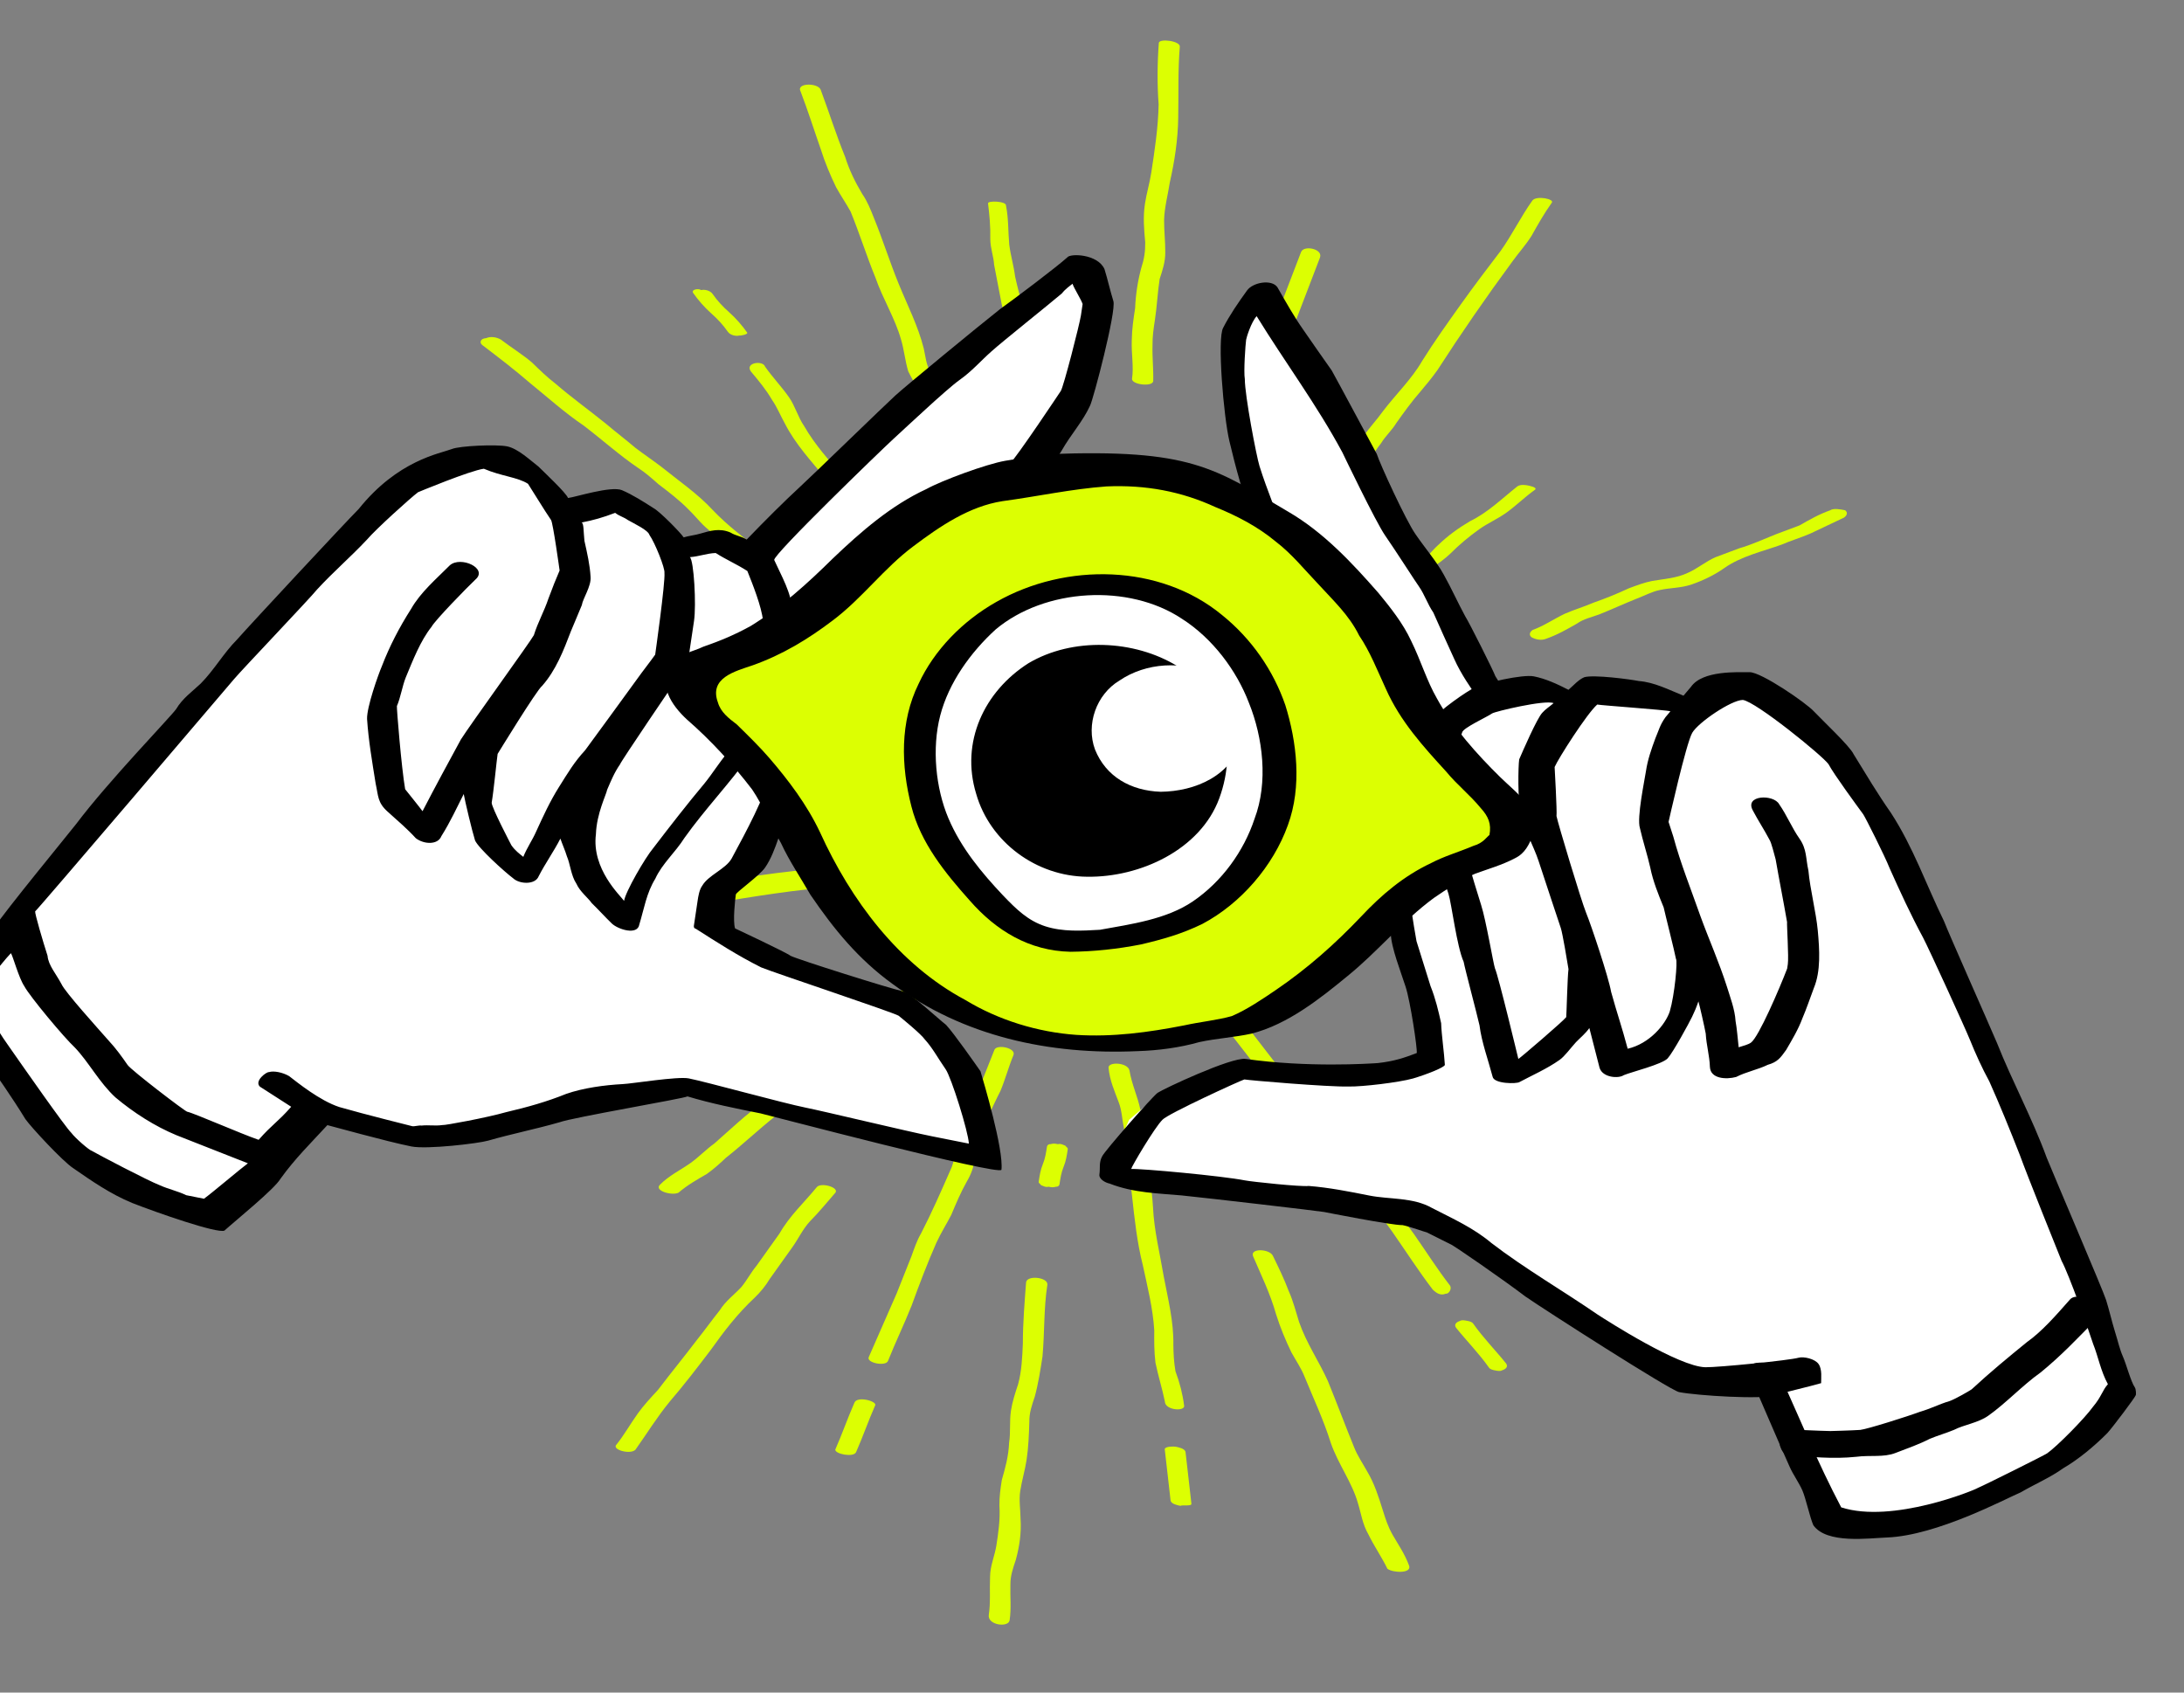 <svg fill="none" height="310" viewBox="0 0 400 310" width="400" xmlns="http://www.w3.org/2000/svg" xmlns:xlink="http://www.w3.org/1999/xlink"><rect x="0" y="0" width="400" height="310" fill="#808080" stroke="none"/><clipPath id="a"><path d="m0 0h400v310h-400z"/></clipPath><clipPath id="b"><path d="m0 0h409.97v409.97h-409.97z" transform="matrix(.989 -.151 .151 .989 -49.262 -16.477)"/></clipPath><g clip-path="url(#a)"><g clip-path="url(#b)"><g fill="#dcff02"><path d="m314.35 239.351c-1.697-1.443-3.129-2.833-4.827-4.275-1.207-1.069-2.759-1.653-4.006-2.453-3.516-2.08-6.645-4.912-10.121-7.26-1.472-1.122-3.209-2.295-4.682-3.417-1.963-1.495-3.394-2.885-5.052-4.596-1.206-1.069-2.453-1.869-3.66-2.938-1.963-1.495-3.926-2.99-5.889-4.485-3.435-2.617-6.91-4.965-10.345-7.581-.982-.748-4.329-.305-2.591.869 2.945 2.243 5.929 4.217 9.139 6.512 1.963 1.496 3.926 2.991 5.889 4.486 1.206 1.069 2.719 1.921 3.926 2.99 1.432 1.39 2.864 2.78 4.296 4.17 1.697 1.442 3.7 2.669 5.663 4.164 3.21 2.296 6.074 5.075 9.589 7.155 1.473 1.121 3.556 1.811 5.028 2.932 1.963 1.495 3.621 3.206 5.318 4.649.41.911 4.022.52 2.325-.922z"/><path d="m258.064 286.716c-.789-2.117-1.927-3.743-3.025-5.641-.87-1.572-1.244-2.767-1.806-4.558-.748-2.388-1.497-4.776-2.822-7-.87-1.572-1.781-2.873-2.383-4.393-1.619-3.961-3.197-8.193-4.816-12.154-1.659-3.69-3.936-6.942-5.286-10.849-.561-1.792-1.082-3.855-1.912-5.699-.789-2.117-1.846-4.287-2.904-6.456-.642-1.248-4.21-1.398-3.608.122 1.431 3.364 3.131 6.781 4.213 10.635.749 2.389 1.765 4.83 2.823 7 .87 1.573 1.781 2.874 2.382 4.393 1.619 3.961 3.506 7.975 4.816 12.155 1.35 3.908 3.895 7.213 4.978 11.067.561 1.792.814 3.801 1.911 5.699 1.058 2.17 2.424 4.121 3.481 6.291.992.757 4.56.907 3.958-.612z"/><path d="m311.759 196.752c-2.831-1.106-5.621-2.479-8.451-3.585-.754-.423-1.852-.364-2.462.065s.144.852.633 1.223c2.83 1.106 5.62 2.479 8.45 3.585.754.423 1.853.364 2.463-.065.65-.696-.104-1.119-.633-1.223z"/><path d="m162.633 249.273c1.351-3.397 2.973-6.739 4.324-10.136 1.434-3.943 2.826-7.613 4.531-11.503.832-1.808 1.935-3.563 2.726-5.098.873-2.082 1.746-4.164 2.891-6.192.749-1.261 1.227-2.576 1.475-4.217.372-2.462 1.286-4.818 2.2-7.173.832-1.808 1.664-3.617 2.455-5.151.873-2.082 1.516-4.491 2.389-6.573.478-1.314-3.05-2.009-3.487-.968-1.351 3.396-2.702 6.793-4.053 10.189-.873 2.082-2.059 4.384-2.702 6.793-.519 1.588-.537 3.556-1.328 5.091-1.705 3.89-3.41 7.78-5.386 11.617-.749 1.261-1.269 2.849-1.747 4.163-.914 2.356-1.787 4.438-2.702 6.793-1.705 3.89-3.41 7.78-5.115 11.67-.436 1.041 3.092 1.736 3.529.695z"/><path d="m156.793 265.962c1.254-2.836 2.24-5.725 3.495-8.56.391-.764-3.334-1.784-3.806-.476-1.255 2.836-2.24 5.725-3.495 8.56-.122.817 3.374 1.512 3.806.476z"/><path d="m216.858 257.368c-.254-2.019-.778-4.092-1.572-6.218-.295-1.745-.36-3.165-.384-4.857.075-4.204-.973-8.349-1.751-12.441-.736-4.365-1.784-8.51-1.98-12.767-.236-3.985-1.014-8.076-1.521-12.114-.253-2.019-.507-4.039-.801-5.784-.483-2.346-1.548-4.525-1.99-7.144-.336-1.473-3.933-1.621-3.827-.475.213 2.292 1.048 4.145 1.842 6.271.606 1.526.631 3.218.966 4.691.507 4.038.973 8.349 1.48 12.387.466 4.311.932 8.623 1.98 12.768.819 3.818 1.867 7.963 2.103 11.947-.016 1.966-.033 3.932.22 5.951.483 2.345 1.236 4.744 1.719 7.09.024 1.692 3.892 1.894 3.516.695z"/><path d="m218.201 275.356c-.359-3.155-.718-6.31-1.077-9.466-.188-.598-1.263-.811-1.8-.918-.269-.053-1.922-.102-2.003.443.359 3.155.718 6.31 1.077 9.466.188.598 1.263.811 1.8.918.309-.219 2.19.155 2.003-.443z"/><path d="m184.909 296.772c.338-2.197.084-4.226.148-6.476-.022-1.701.465-3.021.993-4.616.656-2.418 1.037-4.89.867-7.468-.021-1.701-.317-3.455-.064-5.103.296-1.922.868-3.791 1.164-5.714.338-2.197.443-4.722.507-6.972-.022-1.701.465-3.021.994-4.616.655-2.418 1.036-4.89 1.417-7.361.401-4.448.21-8.727.887-13.121.212-1.373-3.681-1.843-3.893-.47-.275 3.624-.592 7.522-.591 11.198-.106 2.525-.211 5.05-.867 7.468-.529 1.595-1.058 3.19-1.311 4.837-.296 1.923-.042 3.951-.338 5.874-.106 2.525-.719 4.669-1.333 6.812-.253 1.648-.465 3.021-.444 4.722.17 2.578-.211 5.05-.549 7.247-.296 1.923-1.142 3.739-1.163 5.714-.106 2.525.106 4.828-.232 7.026-.296 1.922 3.597 2.392 3.808 1.019z"/><path d="m194.047 216.91c.163-1.09.326-2.18.758-3.216.432-1.037.595-2.127.758-3.216.041-.273-.228-.326-.456-.652-.269-.054-.767-.433-1.346-.267-.538-.107-.808-.16-1.387.005-.269-.053-.579.166-.62.438-.163 1.09-.326 2.18-.758 3.217-.432 1.036-.595 2.126-.758 3.216-.041.272.228.326.457.651.269.054.766.433 1.346.267.538.107.807.161 1.386-.005.269.053.579-.166.62-.438z"/><path d="m265.549 235.429c-2.305-2.965-4.303-6.148-6.568-9.384-2.491-3.559-5.369-6.36-7.901-9.649-2.798-3.343-5.329-6.632-7.78-10.462-.906-1.294-1.812-2.588-3.025-3.665-1.665-1.724-3.291-3.719-4.957-5.443-2.798-3.342-5.289-6.902-8.087-10.244-.72-.7-1.48-1.13-2.361-.748-.574.164-1.535 1.087-.816 1.787 2.305 2.965 4.61 5.931 6.915 8.896 1.626 1.995 2.984 3.936 4.917 5.714 1.173 1.347 2.426 2.154 3.598 3.501 1.133 1.618 2.265 3.236 3.397 4.854 1.359 1.942 3.025 3.666 4.384 5.607 2.571 3.019 5.41 6.09 7.674 9.326 2.492 3.56 4.942 7.39 7.474 10.679.719.7 1.479 1.13 2.36.748.534.106 1.229-.869.776-1.517z"/><path d="m275.845 249.73c-1.849-2.314-4.231-4.734-6.04-7.318-.226-.323-.759-.429-1.025-.482-.533-.106-1.066-.212-1.373.005-.573.164-1.186.598-.734 1.244 1.849 2.314 4.231 4.734 6.04 7.318.226.323.759.429 1.025.482.533.106 1.066.212 1.373-.005.573-.164 1.186-.598.734-1.244z"/><path d="m116.369 265.536c2.1-2.946 3.932-5.946 6.301-8.84 2.679-3.112 5.088-6.277 7.498-9.442 2.451-3.438 4.861-6.603 8.077-9.608.969-.929 1.978-2.13 2.719-3.385 1.4-1.964 2.801-3.928 4.201-5.893 1.05-1.473 1.872-3.272 3.191-4.692 1.629-1.638 2.988-3.331 4.657-5.241.701-.983-2.753-1.949-3.453-.967-2.369 2.893-4.926 5.189-6.798 8.461-1.4 1.964-2.8 3.928-4.201 5.893-1.009 1.201-1.791 2.727-2.8 3.928-1.319 1.42-2.866 2.515-3.957 4.26-1.36 1.692-2.76 3.657-4.12 5.349-2.41 3.165-4.779 6.058-7.189 9.223-1.319 1.42-2.638 2.84-3.688 4.313-1.4 1.965-2.532 3.983-3.892 5.675-.968.928 2.485 1.895 3.454.966z"/><path d="m163.666 203.182c1.352-1.683 2.97-3.314 4.321-4.997.308-.218.081-.542-.186-.595-.227-.324-.761-.43-1.028-.484-.535-.106-1.069-.212-1.376.005-.268-.053-.575.165-.883.383-1.351 1.683-2.969 3.314-4.321 4.997-.307.218-.081.542.187.595.226.324.761.43 1.028.484.534.106 1.069.212 1.376-.005.267.053.575-.165.882-.383z"/><path d="m75.554 209.431c2.017-.666 3.579-1.956 5.369-2.933 1.219-.825 2.626-1.079 4.072-1.591 3.729-1.126 7.535-2.77 11.037-4.208 3.806-1.644 7.612-3.287 10.925-5.296 1.219-.825 2.626-1.078 4.034-1.332 2.244-.354 4.527-.967 6.621-2.151 1.751-.719 3.047-2.062 5.064-2.728 2.055-.925 4.072-1.591 6.394-2.463.609-.412.687-.93.193-1.295-.759-.417-1.823-.629-2.699-.269-3.197 1.231-6.66 2.41-9.668 4.212-2.094 1.184-4.188 2.368-6.698 2.67-1.674.2-3.081.454-4.566 1.226-1.751.719-3.313 2.008-4.798 2.78-2.055.925-4.111 1.85-5.901 2.828-3.274 1.75-7.042 3.134-10.505 4.313-1.751.719-3.69.867-5.214 1.898-2.055.925-3.884 2.161-5.939 3.086-1.978.407 1.137 1.56 2.278 1.253z"/><path d="m62.621 133.972c2.108.405 3.952.761 6.06 1.166 1.581.305 2.939.296 4.56.338 2.412.194 4.783.651 7.154 1.107 1.581.305 3.08 1.134 4.702 1.176 1.885.093 3.811-.077 5.655.278 2.148.143 4.52.6 6.628 1.006 3.729.448 7.641 1.471 11.37 1.919 1.844.355 3.688.71 5.533 1.065 2.412.194 4.641-.187 6.749.219.527.101 1.885.092 2.007-.695.122-.788-1.196-1.041-1.723-1.143-2.148-.143-4.337-.024-6.486-.167-1.358.008-2.898-.558-4.215-.812-2.372-.457-4.783-.651-7.155-1.107-1.581-.305-3.161-.609-4.742-.914-4.256-.549-8.208-1.31-12.546-1.334-1.358.009-2.635-.507-4.216-.812-2.331-.719-4.702-1.176-7.114-1.37-1.844-.355-3.729-.447-5.614-.54-2.148-.144-4.479-.863-6.587-1.268-.527-.102-1.885-.093-2.007.694.142.838 1.459 1.092 1.986 1.194z"/><path d="m138.994 144.638c.528.103 1.32.257 1.848.36l.264.051c.528.103-.528-.102 0 0 .264.052.528.103.528.103 1.32.257 2.375.463 3.695.72.528.103.792.154 1.36-.008.264.052.569-.161.609-.426.121-.793-1.198-1.051-1.726-1.153-.528-.103-1.32-.257-1.848-.36l-.264-.052c-.528-.102.528.103 0 0-.264-.051-.528-.102-.528-.102-1.32-.258-2.375-.463-3.695-.72-.528-.103-.792-.154-1.36.007-.264-.051-.569.162-.609.427-.121.793 1.199 1.05 1.726 1.153z"/><path d="m124.274 218.441c1.579-1.36 3.385-2.396 5.191-3.432 1.231-.872 2.502-2.014 3.466-2.939 3.117-2.45 6.008-5.224 9.126-7.674s6.543-5.117 9.928-7.514c1.231-.871 2.195-1.796 3.466-2.939 1.887-1.578 3.733-2.885 5.353-4.517 1.312-1.414 2.396-3.151 3.935-4.241 1.847-1.307 3.92-2.29 5.539-3.922 1.272-1.142-2.123-2.376-3.086-1.451-1.58 1.36-3.386 2.396-5.192 3.432-1.231.872-2.235 2.068-3.239 3.263-1.659 1.903-3.546 3.481-5.433 5.06-1.271 1.142-2.502 2.014-3.774 3.156-1.538 1.09-3.077 2.179-4.616 3.268-1.846 1.308-3.425 2.668-5.272 3.975-3.077 2.179-5.968 4.953-8.818 7.456-1.539 1.09-2.851 2.503-4.389 3.593-1.847 1.307-3.92 2.29-5.54 3.921-1.271 1.143 2.164 2.106 3.355 1.505z"/><path d="m137.515 68.023c1.4 1.672 2.8 3.345 3.893 5.235.906 1.295 1.506 2.808 2.372 4.374 1.918 3.727 4.758 6.801 7.558 10.145s5.293 6.907 8.133 9.981c2.574 3.021 5.107 6.312 7.066 9.768 1.133 1.619 1.958 3.456 3.091 5.075 1.36 1.943 3.027 3.669 4.387 5.612.906 1.295 4.538.903 3.138-.769-1.4-1.673-2.8-3.345-4.2-5.017-.907-1.296-1.813-2.591-2.679-4.157-2.226-3.509-4.719-7.071-7.252-10.363-1.133-1.619-2.573-3.021-3.973-4.693-1.36-1.943-2.76-3.615-4.386-5.612-2.574-3.021-5.414-6.095-7.373-9.551-1.133-1.619-1.651-3.674-2.784-5.293-1.36-1.943-3.027-3.668-4.386-5.612-.373-1.189-3.738-.744-2.605.875z"/><path d="m126.965 53.677c.903 1.289 2.072 2.631 3.282 3.704 1.209 1.073 2.152 2.092 3.056 3.382.451.645 1.515.856 2.087.692.266.053 1.677-.222 1.451-.544-.903-1.289-2.072-2.631-3.281-3.704-1.21-1.073-2.153-2.092-3.056-3.382-.452-.645-1.516-.856-2.088-.692-.492-.375-1.902-.101-1.451.544z"/><path d="m90.435 105.386c1.549.581 3.057 1.428 4.606 2.009.265.052.53.104.754.423.265.053.265.053.53.105s0 0-.265-.052l.265.052c.754.424 1.813.632 2.568 1.056s1.854.366 2.464-.064.201-1.336-.553-1.76c-1.549-.58-3.057-1.428-4.606-2.008-.265-.052-.53-.105-.754-.424-.265-.052-.265-.052-.53-.104-.265-.053 0 0 .265.052l-.265-.052c-.754-.424-1.813-.633-2.568-1.057-.754-.424-1.854-.365-2.464.064-.65.698-.201 1.336.553 1.76z"/><path d="m88.302 63.175c2.946 2.245 5.893 4.491 8.799 7.005 3.171 2.567 6.303 5.403 9.781 7.754 3.437 2.62 6.569 5.456 10.047 7.807 1.247.801 2.455 1.871 3.662 2.941 1.965 1.497 3.929 2.994 5.587 4.707 1.433 1.392 2.56 2.999 4.299 4.175 1.965 1.497 3.663 2.941 5.627 4.438.717.696 1.82.638 2.697.258.612-.432.733-1.239.242-1.613-2.947-2.245-5.893-4.491-8.494-7.222-2.825-3.052-6.303-5.403-9.475-7.97-1.473-1.123-3.212-2.298-4.685-3.421-1.699-1.444-3.663-2.941-5.362-4.386-3.171-2.567-6.383-4.865-9.29-7.38-1.473-1.123-2.906-2.514-4.339-3.906-1.699-1.444-3.703-2.672-5.667-4.169-.757-.427-1.819-.638-2.697-.258-1.103.058-1.224.865-.733 1.239z"/><path d="m149.581 113.213c1.7 1.448 3.401 2.895 5.368 4.396.718.697 1.782.908 2.7.259.306-.217.613-.434.693-.972.04-.27-.145-.861-.411-.914-1.701-1.448-3.402-2.895-5.369-4.396-.717-.697-1.781-.908-2.7-.259-.306.217-.612.433-.693.972-.04.27.146.861.412.914z"/><path d="m101.941 167.477c3.603-.39 7.166-.513 10.586-1.489 3.989-1.139 7.776-.942 11.95-1.495 7.817-1.21 15.674-2.686 23.716-3.576 1.934-.169 3.603-.39 5.537-.559 2.464-.065 4.623.086 6.862-.298.57-.163 1.14-.325.691-.964-.45-.639-1.814-.632-2.384-.47-1.934.169-4.092.019-6.027.188-1.629-.047-3.033.227-4.703.448-3.868.337-8.041.89-11.95 1.495-3.908.605-8.122 1.424-12.295 1.977-3.644.657-7.696.408-11.38 1.332-1.975.436-3.725 1.191-5.659 1.36-2.199.117-4.398.234-6.637.617-.57.163-1.14.326-.691.964.184.587 1.548.581 2.384.47z"/><path d="m101.691 169.055c3.604-.39 7.167-.512 10.586-1.489 3.989-1.139 7.777-.942 11.95-1.495 7.817-1.209 15.675-2.686 23.716-3.576 1.935-.169 3.604-.39 5.538-.559 2.464-.064 4.622.086 6.862-.298.57-.162 1.139-.325.69-.964-.449-.638-1.813-.632-2.383-.47-1.934.169-4.093.019-6.027.188-1.629-.046-3.033.227-4.703.448-3.868.338-8.041.89-11.95 1.495s-8.122 1.424-12.295 1.977c-3.644.657-7.697.408-11.381 1.332-1.974.436-3.724 1.192-5.658 1.36-2.199.117-4.398.234-6.637.617-.57.163-1.14.326-.691.964.184.587 1.549.581 2.383.47z"/><path d="m101.631 169.449c3.603-.39 7.166-.513 10.585-1.489 3.99-1.139 7.777-.942 11.951-1.495 7.817-1.21 15.674-2.686 23.716-3.577 1.934-.168 3.603-.389 5.537-.558 2.464-.065 4.623.086 6.862-.298.57-.163 1.14-.325.691-.964-.45-.639-1.814-.632-2.384-.47-1.934.169-4.093.019-6.027.188-1.629-.046-3.033.227-4.703.448-3.868.338-8.041.89-11.95 1.495-3.908.605-8.122 1.424-12.295 1.977-3.644.657-7.697.408-11.38 1.332-1.975.436-3.725 1.191-5.659 1.36-2.199.117-4.398.234-6.637.617-.57.163-1.14.326-.691.964.184.587 1.549.581 2.384.47z"/><path d="m84.576 170.283c3.075-.494 6.029-.187 9.104-.681.57-.163 1.71-.489 1.261-1.128-.144-.854-1.469-1.116-2.304-1.005-3.075.494-6.029.187-9.104.681-.57.163-1.71.489-1.261 1.128.184.587 1.469 1.116 2.304 1.005z"/><path d="m146.631 16.759c1.392 3.638 2.515 7.223 3.68 10.536.749 2.39 1.766 4.833 2.824 7.004.871 1.574 1.783 2.875 2.653 4.449 1.62 3.963 2.931 8.146 4.551 12.109 1.352 3.91 3.59 7.436 4.673 11.293.561 1.792.773 4.075 1.335 5.868 1.058 2.171 2.426 4.124 3.484 6.295.602 1.52 4.214 1.398 3.612-.122-.79-2.118-1.889-4.017-2.987-5.916-.871-1.574-.937-2.987-1.271-4.454-1.042-4.129-2.971-7.874-4.591-11.837-1.62-3.963-2.931-8.146-4.551-12.109-.602-1.52-1.204-3.041-2.116-4.342-1.326-2.224-2.385-4.396-3.134-6.785-1.62-3.964-2.93-8.146-4.51-12.381-.643-1.248-4.523-1.179-3.652.394z"/><path d="m212.24 7.841c-.273 3.621-.313 7.57-.037 11.297-.083 4.223-.713 8.34-1.344 12.457-.295 1.921-.863 3.789-1.158 5.71-.378 2.47-.166 4.772.046 7.074.022 1.7-.189 3.072-.715 4.665-.653 2.417-1.031 4.887-1.136 7.41-.294 1.921-.588 3.842-.609 5.817-.104 2.523.382 4.879.046 7.074-.168 1.098 3.713 1.569 3.881.471.062-2.249-.192-4.277-.13-6.525-.021-1.7.189-3.072.441-4.719.379-2.47.483-4.993.861-7.463.527-1.593 1.054-3.187 1.032-4.887.02-1.974-.234-4.002-.214-5.976.062-2.249.715-4.665 1.051-6.861.863-3.789 1.494-7.906 1.534-11.854.083-4.223-.067-8.774.29-12.944.168-1.098-3.713-1.569-3.839-.746z"/><path d="m204.454 87.941c-.163 1.089-.057 2.231.05 3.374.106 1.143.212 2.285.049 3.374-.041.272.188.598.456.651.228.326.766.432 1.303.539.538.107.807.16 1.385-.005.309-.219.578-.166.619-.438.162-1.089.056-2.231-.05-3.374s-.212-2.285-.049-3.374c.04-.272-.188-.598-.457-.651-.228-.326-.765-.432-1.303-.539-.537-.107-.806-.16-1.384.005-.269-.053-.538-.107-.619.438z"/><path d="m280.649 36.736c-2.103 2.949-3.709 6.277-5.812 9.226-2.413 3.168-4.827 6.336-7.28 9.776-2.454 3.44-4.908 6.881-7.093 10.375-1.875 3.275-4.785 6.063-7.198 9.231-1.052 1.474-2.373 2.896-3.424 4.37-1.402 1.966-2.535 3.985-3.897 5.679-.701.983 2.756 1.95 3.457.967 1.362-1.694 2.185-3.494 3.547-5.187.741-1.255 2.021-2.404 2.763-3.659 1.402-1.966 2.805-3.932 4.476-5.844 1.011-1.202 2.022-2.404 3.073-3.878 4.329-6.715 8.927-13.377 13.794-19.985 1.051-1.474 2.372-2.896 3.464-4.642 1.134-2.019 2.267-4.039 3.669-6.005.66-.711-2.838-1.405-3.539-.422z"/><path d="m235.773 100.996c-.695.976-1.349 1.681-2.271 2.333-.921.652-1.575 1.358-2.27 2.334-.348.488.986.753 1.253.806.534.107 1.067.213 1.374-.005.267.054.841-.111.841-.111.695-.976 1.349-1.681 2.271-2.333.921-.653 1.576-1.358 2.27-2.334.348-.488-.986-.753-1.253-.807-.534-.106-1.067-.212-1.374.005 0 0-.534-.106-.841.112z"/><path d="m180.964 37.285c.254 2.018.466 4.31.409 6.548.024 1.692.629 3.217.695 4.636.482 2.345.924 4.963 1.407 7.308.335 1.472.9 3.271 1.235 4.743.737 4.363 1.514 8.453 1.668 12.983.025 1.692.401 2.891 1.007 4.417 1.023 2.452 1.506 4.796 1.947 7.414.737 4.363 1.514 8.453 2.25 12.816.147.873 3.742 1.021 3.824.475-.547-3.764-1.407-7.308-1.955-11.071-.482-2.345-1.508-2.749-2.302-4.874-.564-1.799-.586-5.538-.881-7.284-.253-2.018-.236-3.983-.49-6.002-.212-2.291-.695-4.636-1.178-6.981-.507-4.037-1.865-7.961-2.684-11.778-.253-2.018-.818-3.817-1.071-5.835-.213-2.291-.114-4.802-.597-7.147.123-.819-3.472-.968-3.284-.368z"/><path d="m277.895 89.088c-2.809 2.231-5.391 4.787-8.653 6.369-2.113 1.254-3.959 2.56-5.885 4.409-1.271 1.143-2.008 2.39-3.505 3.208-1.538 1.089-3.303 1.854-5.109 2.89-1.845 1.307-3.464 2.938-5.043 4.297-1.003 1.196-2.193 1.796-3.691 2.614-2.113 1.254-3.959 2.56-5.845 4.138-1.538 1.089-3.076 2.178-4.387 3.591-1.619 1.631-3.011 3.586-4.589 4.946-.615.436.988.755 1.255.808.535.107 1.604.32 2.219-.116 1.578-1.36 2.93-3.044 4.281-4.728 1.004-1.196 2.234-2.067 3.465-2.938 1.886-1.578 3.732-2.885 5.885-4.409 1.23-.871 2.728-1.689 3.959-2.561 1.538-1.089 2.849-2.502 4.16-3.915 1.886-1.578 3.691-2.613 5.764-3.596 1.23-.871 2.461-1.742 3.424-2.667 1.619-1.631 3.505-3.208 5.351-4.515 1.538-1.089 3.303-1.854 4.841-2.943 1.845-1.307 3.464-2.938 5.31-4.245.615-.436-.988-.755-1.255-.808-.268-.053-1.337-.266-1.952.17z"/><path d="m335.195 93.466c-2.023.708-3.819 1.738-5.616 2.767-1.451.544-2.901 1.088-4.352 1.632-2.329.924-4.392 1.901-6.68 2.556-1.451.544-2.901 1.088-4.352 1.632-1.757.76-3.328 2.112-5.084 2.873-2.063.977-4.272 1.093-6.52 1.478-1.41.275-2.861.819-4.311 1.363-2.063.977-4.392 1.901-6.415 2.609-1.756.76-3.473 1.252-5.229 2.012-2.063.977-3.901 2.276-5.923 2.984-.613.433-.693.972-.201 1.347.757.428 1.821.639 2.699.259 2.023-.708 3.82-1.738 5.617-2.768 1.225-.866 2.635-1.141 4.085-1.684 2.329-.925 4.392-1.902 6.721-2.826 1.451-.544 2.941-1.357 4.352-1.632 1.982-.438 3.884-.338 5.907-1.046 2.022-.707 4.085-1.684 5.922-2.983 3.062-2.166 7.027-3.042 10.5-4.294 1.757-.76 3.474-1.252 5.23-2.012 2.063-.977 4.126-1.954 6.189-2.931.612-.433.693-.972.201-1.347-.798-.158-2.127-.422-2.74.011z"/><path d="m256.132 128.388c-.265-.053-.306.215-.571.163.306-.216 0 0 0 0s-.266-.053-.306.216c-.305.216-.571.163-.836.11-.306.216-.877.379-1.142.327-1.143.326-2.285.653-3.427.98-.265-.053-.305.215-.346.484.225.321.491.373.756.426.797.158 1.858.368 2.47-.064.265.053.305-.216.571-.163-.306.216 0 0 0 0s.265.052.305-.216c.306-.216.571-.163.877-.379s.877-.379 1.142-.327c1.142-.326 2.284-.653 3.427-.979.265.052.305-.216.345-.485-.225-.32-.49-.373-.756-.426-.836.111-1.632-.047-2.509.333z"/><path d="m238.287 46.172c-1.825 4.708-3.692 9.689-5.517 14.397-.913 2.354-1.554 4.761-2.467 7.115s-2.326 4.328-3.239 6.681c-.518 1.587 3.005 2.282 3.482.968.913-2.354 2.326-4.328 3.239-6.681.912-2.354 1.825-4.708 2.467-7.115 1.825-4.708 3.692-9.689 5.517-14.397.518-1.587-3.005-2.282-3.482-.968z"/><path d="m337.867 173.751c-2.106-.404-4.295-.284-6.442-.426-1.357.009-2.897-.556-4.213-.808-2.37-.455-4.74-.909-6.847-1.313-1.539-.565-3.383-.918-4.963-1.221-1.843-.354-3.768-.184-5.348-.487-2.106-.404-4.213-.808-6.279-1.474-3.646-.968-7.718-.94-11.668-1.698-1.843-.353-3.728-.445-5.571-.799-2.37-.454-4.436-1.12-6.806-1.574-.263-.051-2.229.381-2.573.854-.082.524.972.726 1.235.776 3.687.707 7.333 1.676 10.797 2.07 2.41.193 4.78.648 7.15 1.102 1.58.303 3.242.083 4.518.597 4.213.808 8.386 1.877 12.681 2.162 1.357-.009 2.633.505 3.95.757 2.329.717 4.699 1.171 7.069 1.626 1.843.353 3.95.757 5.793 1.11 2.411.193 4.599.074 6.706.478.263.05 1.843.353 1.924-.17.426-.997-1.113-1.562-1.113-1.562z"/><path d="m261.674 162.056c-2.115-.414-4.269-.563-6.648-1.029-.529-.103-.833.111-1.362.007-.305.214-.609.428-.65.694-.121.797 1.161 1.321 1.689 1.425 2.115.414 4.269.562 6.648 1.028.529.104.833-.11 1.362-.007.305-.214.609-.428.65-.693.161-1.063-.896-1.27-1.689-1.425z"/></g><path d="m180.959 209.711-2.197-7.677-2.561-8.2-6.364-5.11-6.859-4.759-7.47-3.633-9.04-1.347-8.281-3.794-7.289-4.845 1.115-7.469 4.114-5.174 6.155-7.315 2.667-9.308-.14-10.264 5.967-6.055 6.031-6.491 6.031-6.491 6.72-5.505 5.278-7.041 5.966-6.055 6.348-5.979 4.849-7.126 4.36-6.823 3.672-7.809-.003-8.54-1.139-9.165-6.348 5.979-6.321 5.135-5.536 6.14-6.226 5.154-5.908 5.667-6.979 4.605-5.536 6.14-6.914 4.168-5.966 6.055-6.167 4.766-6.611-3.461-7.908 2.272-4.925-6.522-7.04-3.547-7.786 1.448-.123.824-2.754-3.943-8.035-5.443-16.998 6.857-6.321 5.135-5.908 5.667-6.913 4.168-5.537 6.14-5.114 6.274-5.908 5.667-5.22 6.652-4.725 6.302-5.22 6.652-5.479 5.752-9.89 12.915-5.537 6.14-4.361 6.823-5.537 6.14-.123.824.746.598 3.438 7.924 4.249 8.086 6.606 6.457 5.671 7.12 7.166 5.669 8.404 2.969 8.404 2.969 1.176.684 6.031-6.492 5.343-7.476 6.031-6.491 12.022 4.088 7.904.722 8.286.798 7.22-3.258 7.414-1.922 8.721-2.111 8.72-2.112 8.838.06 8.839.059 8.346 3.357 6.857 1.813 6.921 1.376 7.846 1.11 7.287 1.898 7.592 2.808 2.435.484z" fill="#fff"/><path d="m74.374 147.238s.43.084 0 0c.43.084.066-.434 0 0 .066-.434 0 0 0 0z" fill="#000"/><path d="m177.208 209.412c-2.052-.408-4.104-.816-6.538-1.3-4.487-.892-19.856-4.597-23.15-5.251-4.104-.816-18.12-4.701-21.365-5.346-2.053-.408-10.417.974-12.097 1.04-3.369.179-7.232.709-10.342 1.788-3.556 1.44-7.096 2.434-11.017 3.352-3.491 1.003-11.276 2.451-11.705 2.366-1.306.189-2.499-.048-3.798.093-.43-.085-1.306.19-1.688.114 0 0-8.908-2.22-13.336-3.5-3.61-1.167-7.727-4.532-9.227-5.679-1.176-.683-2.799-1.006-3.675-.73-.43-.086-2.745 1.601-1.675 2.662 1.929 1.233 3.858 2.465 5.74 3.688-2.544 2.889-3.421 3.164-5.965 6.053-3.18-1.081-11.897-4.911-13.09-5.149-.429-.085-10.222-7.574-10.91-8.559-1.053-1.508-2.065-2.957-3.547-4.55-1.806-2.057-7.923-8.815-8.547-10.237-.995-1.895-2.429-3.478-2.565-5.203-.872-2.719-2.339-7.704-2.274-8.141.495-.351 34.872-40.697 36.424-42.536 1.552-1.838 13.727-14.595 15.231-16.443 2.991-3.25 6.087-5.88 9.126-9.12 1.552-1.838 7.973-7.651 9.354-8.675 0 0 9.485-3.956 12.042-4.296 3.28 1.401 6.161 1.524 8.09 2.757.364.522 3.167 5.123 4.22 6.63.364.522 1.568 9.248 1.568 9.248-.676 1.563-1.303 3.136-2.044 5.136-.799 2.387-1.921 4.311-2.672 6.708-.618 1.175-11.694 16.448-13.369 19.11-2.303 4.236-4.606 8.471-7.022 13.133-.364-.522-3.183-4.028-3.183-4.028-.684-3.98-1.569-14.84-1.511-15.228.676-1.564.987-3.649 1.615-5.221 1.304-3.136 2.672-6.709 4.729-9.295.618-1.176 6.535-7.238 8.022-8.64 2.421-2.065-2.688-4.379-4.67-2.626-2.486 2.501-5.355 4.926-7.088 7.977-2.18 3.411-3.978 6.898-5.347 10.47-.675 1.563-2.795 7.533-2.724 9.693.254 3.895.938 7.876 1.574 11.847.5 2.246.319 3.458 2.183 5.127 1.864 1.668 3.736 3.289 5.17 4.872 1.5 1.147 4.039 1.252 4.675-.369 1.675-2.662 2.921-5.41 4.101-7.722.241 1.346 1.508 6.691 2.073 8.5.623 1.422 5.429 5.773 6.976 6.929 1.118 1.071 4.039 1.253 4.675-.368 1.18-2.312 2.798-4.587 3.978-6.898.307.909.93 2.331 1.189 3.232.623 1.422.749 3.543 1.754 5.041.623 1.422 2.123 2.569 2.811 3.555 1.118 1.071 2.553 2.654 3.67 3.725 1.118 1.071 4.728 2.238 5.039.153.864-2.824 1.298-5.733 2.918-8.357 1.246-2.748 3.667-4.812 5.342-7.475 3.732-5.249 8.211-9.901 11.935-15.102 3.732-5.249 5.47-11.294 7.207-17.339.864-2.824.497-6.292.55-9.278.004-2.994-1.996-6.387-3.249-9.183-.307-.91 19.846-20.369 21.78-22.131s9.768-9.142 12.132-10.819c2.363-1.677 3.86-3.476 5.842-5.229 1.934-1.762 10.521-8.593 12.942-10.658.553-.739 1.487-1.402 1.934-1.762.307.91 1.547 2.804 1.854 3.714-.123.824-.246 1.649-.311 2.085-.246 1.649-3.183 13.097-3.688 13.845 0 0-8.051 12.129-9.546 13.58-1.991 2.15-6.393 3.322-8.327 5.085-1.552 1.838-2.667 3.713-4.171 5.561-1.233 5.296-3.478 9.144-6.769 11.435-1.868 1.326-3.737 2.652-5.719 4.405-1.934 1.763-3.925 3.913-5.965 6.054-3.479 3.552-6.47 6.802-9.632 10.866-.553.739-1.487 1.402-1.61 2.226-.553.739-.369 2.473-.492 3.298-.311 2.085.131 4.719-.562 6.728-1.68 5.657-4.593 11.019-7.514 16.43-1.122 1.924-4.232 3.003-5.354 4.927-.553.738-.741 1.999-.864 2.823-.246 1.649-.434 2.91-.68 4.558 0 0-.065.437.364.522 3.859 2.465 7.669 4.92 11.968 7.073 1.987.844 23.992 8.165 25.167 8.848.747.597 4.118 3.364 4.806 4.35 1.435 1.583 2.43 3.479 3.806 5.45 1.053 1.507 4.179 11.515 4.257 13.628.143.028.143.028-.239-.048zm-139.852 10.141c-.811-.162-2.434-.484-3.245-.646-1.558-.759-3.18-1.081-4.793-1.801-2.369-.921-11.344-5.651-12.52-6.334-.43-.085-2.999-2.294-3.736-3.289-1.118-1.071-8.73-11.97-11.484-15.913-1.377-1.971-2.429-3.478-3.359-5.81-.623-1.422-2.249-4.691-2.249-4.691 2.363-1.677 3.991-4.349 6.03-6.49.364.522 1.437 4.53 2.442 6.028.995 1.895 7.419 9.563 9.235 11.222 2.553 2.654 4.495 6.435 7.476 9.175 3.364 2.816 7.222 5.28 11.156 6.911 4.363 1.716 8.727 3.433 13.09 5.149-1.381 1.023-6.671 5.514-8.045 6.489zm70.808-113.886c-.118-2.171-.625-4.368-1.126-6.615-.183-1.734-.102-3.266-.532-3.351 2.176-.416 3.921-.918 6.162-1.771.746.598 1.557.759 2.311 1.308 1.176.683 3.707 1.835 3.965 2.736 1.053 1.507 2.872 6.113 2.749 6.938.184 1.734-1.696 14.99-1.696 14.99-1.058 1.487-2.266 2.995-3.323 4.482s-8.961 12.298-9.514 13.037c-1.991 2.15-3.114 4.074-4.789 6.736-1.675 2.663-2.921 5.411-4.159 8.11-.676 1.564-1.733 3.051-2.368 4.672-.746-.598-1.5-1.147-2.188-2.133 0 0-3.711-7.078-3.602-7.805.373-2.173.897-7.66 1.086-8.921 0 0 7.215-11.796 8.15-12.459 2.545-2.89 3.913-6.462 5.282-10.034.675-1.563 1.303-3.136 1.986-4.748.181-1.212 1.743-3.448 1.607-5.172zm16.717 17.403c.999-1.1 1.057-1.488 1.303-3.136.311-2.085.615-4.122.926-6.207.434-2.909-.016-11.087-.762-11.685 1.688-.113 3.052-.691 4.732-.756 1.929 1.232 3.917 2.077 5.798 3.299.93 2.332 2.616 6.512 2.867 9.108.184 1.734-.614 9.713-1.3 11.674-.123.824-.675 1.563-.798 2.388l-.123.824c-.618 1.175-.741 1.999-1.304 3.136-.74 1.999-1.491 4.396-3.043 6.235-1.552 1.838-2.668 3.713-4.172 5.561-3.049 3.638-6.211 7.702-9.326 11.776-1.552 1.838-5.135 8.066-5.381 9.714-.688-.985-5.961-5.828-5.156-12.208.127-3.819 1.926-7.306 2.049-8.131.675-1.563 1.303-3.135 2.368-4.671.058-.388 10.264-15.434 11.322-16.921zm15.803 52.17c-.43-.086-.43-.086 0 0zm38.889 20.962c-.689-.985-4.859-6.957-6.301-8.492-1.5-1.147-6.446-5.875-8.068-6.197-2.053-.408-19.231-5.821-20.414-6.455-.747-.598-10.162-5.016-10.162-5.016-.439-1.336.018-5.389.141-6.213.065-.436 4.29-3.391 5.355-4.927 1.065-1.535 1.798-3.487 2.491-5.496.618-1.175 1.181-2.311 1.856-3.874 1.304-3.136 3.483-6.547 3.601-9.969.369-2.473.316-5.08.62-7.116.065-.437.123-.825.123-.825.552-.738 1.122-1.923 2.057-2.586 2.544-2.889 4.666-5.912 7.592-8.726 2.487-2.501 5.031-5.39 7.47-7.901 2.421-2.065 5.166-3.666 7.158-5.816 2.486-2.502 4.114-5.174 6.211-7.702 1.552-1.838 2.668-3.713 4.172-5.561.999-1.099 2.421-2.065 3.356-2.728.999-1.099 2.421-2.065 3.42-3.164 1.487-1.402 3.051-2.988 4.166-4.864 1.733-3.05 3.897-5.366 5.212-8.25.618-1.175 4.844-17.31 4.286-19.169-.565-1.81-1.066-4.056-1.631-5.866-1.254-2.796-6.3-2.9-6.805-2.152-1.933 1.762-10.016 7.844-12.324 9.482-4.291 3.391-17.233 14.048-19.167 15.811s-15.327 14.777-17.261 16.539c-3.42 3.164-6.485 6.25-9.971 9.85-1.176-.683-1.873-.622-3.001-1.296-1.987-.844-3.74-.294-5.486.207-.877.275-2.175.416-3.052.691-.688-.986-4.359-4.711-5.494-5.336-1.929-1.232-3.858-2.465-5.798-3.3-1.987-.844-8.595 1.287-9.894 1.428-.307-.91-4.359-4.711-5.429-5.772-1.5-1.147-3.736-3.289-5.74-3.688-2.005-.399-8.734-.089-10.098.489-2.24.853-9.886 2.029-17.07 10.985-2.486 2.501-19.75 21.037-22.294 23.926-2.486 2.502-4.172 5.562-6.658 8.063-1.487 1.402-3.356 2.728-4.478 4.651-1.057 1.488-12.383 13.166-18.33 21.07-1.277 1.643-13.166 16.105-14.841 18.768-1.593 1.78-8.188 8.108-8.188 8.108-1.429 1.014-.981 4.598.519 5.745 0 0 4.248 8.084 5.301 9.591 2.753 3.943 5.547 7.943 7.919 11.81 1.053 1.507 6.853 7.753 8.735 8.976 3.429 2.379 6.858 4.758 10.839 6.398 4.363 1.717 15.572 5.642 16.888 5.055 1.934-1.762 9.14-7.569 10.262-9.492 2.667-3.714 5.601-6.576 8.592-9.825.429.085 10.902 3.016 15.388 3.908 2.864.569 12.271-.556 14.016-1.058 4.416-1.269 8.719-2.111 13.134-3.38 2.24-.853 22.964-4.372 23.41-4.732 4.422 1.328 8.908 2.22 13.394 3.112.812.161 43.934 11.53 44.115 10.318.414-3.762-3.286-16.18-3.844-18.039z" fill="#000"/><path d="m202.83 214.5 2.117-.028 7.473.637 7.845 1.11 7.533 3.195 7.166-.272 6.727.039 8.972 1.784 8.468 2.532 8.345 3.357 7.727 4.532 7.604 5.356 5.858 5.858 7.591 2.807 6.858 4.758 7.779 1.547 12.082.705 3.314 8.747 4.249 8.083 4.678 8.17.688.985 8.472-.462 8.837.059 8.095-3.533 8.337-2.186 6.718-5.505 6.347-5.977 7.035-4.992.618-1.175-.307-.91-3.924-7.62-2.99-8.283-2.561-8.198-4.441-7.124-1.691-8.424-3.437-7.923-3.99-7.184-2.56-8.197-3.925-7.621-4.306-7.696-3.055-7.846-3.055-7.847-4.372-7.26-3.437-7.923-4.858-6.957-5.995-7.582-9.033-4.342-9.082 1.589-3.479 3.552-.306-.91-6.981-3.934-7.232.709-6.724 2.907-7.103-3.109-7.109-.116-4.371-7.259-4.307-7.696-4.858-6.958-4.372-7.259-3.437-7.923-4.801-7.345-3.982-7.232-4.371-7.26-5.241-7.033-4.371-7.26-3.978 6.898-1.667 8.206.757 9.087 3.437 7.923 3.866 8.008 2.933 8.671 3.317 8.398 3.371 8.359 5.183 7.421 3.802 8.445 4.248 8.084 3.372 8.359-2.237 9.391 1.074 9.599 1.503 9.685 3.236 6.635-.991 6.643-8.03 3.096-9.096-.959-8.902.377-8.229-1.065-7.467 2.188-6.998 3.362-6.015 5.134-3.225 7.447z" fill="#fff"/><path d="m388.824 248.491c-.626-1.421-.877-2.717-1.447-4.524-.569-1.808-1.074-4.052-1.643-5.859-.569-1.808-9.351-22.297-10.865-26.038-2.7-7.365-6.342-14.023-9.1-21.001-1.569-3.702-8.846-20.054-9.734-22.374-3.252-6.629-5.587-13.473-9.717-19.829-2.439-3.478-4.448-6.869-6.83-10.733-.626-1.421-5.813-6.294-7.26-7.829-1.439-1.584-9.665-7.215-11.786-7.191s-8.61-.377-10.738 2.684c-.476.553-.897 1.067-1.373 1.619-2.694-1.087-5.346-2.465-8.17-2.681-1.626-.325-8.243-1.2-9.99-.703-1.05.438-1.884 1.417-2.903 2.309-2.059-1.06-4.18-2.032-6.332-2.462-2.056-.412-9.038 1.181-10.843 2.065-1.366.574-6.535 4.223-7.592 5.705-.552.737-.86 2.817-.982 3.64-.244 1.645-.983 3.639-1.226 5.285-.187 1.258 0 2.989.203 4.275.187 1.731.001 2.989.139 4.711.448 2.63 1.644 5.859 2.521 8.575.57 1.808 1.569 3.702 2.131 5.558.57 1.808 1.522 9.671 2.782 12.464.244 1.344 2.399 9.398 2.904 11.641.383 3.066 1.579 6.294 2.399 9.398.244 1.344 4.431 1.334 4.926.985 2.3-1.234 4.983-2.391 7.348-4.06.934-.66 1.991-2.143 2.991-3.238.758-.795 1.762-1.59 2.453-2.598.626 2.417 1.253 4.834 1.873 7.3.569 1.807 3.495 1.994 4.43 1.334 1.366-.573 7.04-1.979 8.039-3.075.999-1.095 3.909-6.441 4.478-7.623.423-.862.806-1.782 1.155-2.808.2.638 1.097 4.554 1.341 5.898.123 2.167.692 3.975.766 6.132.122 2.166 3.008 2.295 4.804 1.808 1.812-.933 3.991-1.344 5.796-2.229 1.748-.497 2.3-1.233 3.357-2.716 1.121-1.918 2.235-3.787 2.974-5.782.674-1.559 1.365-3.563 2.104-5.557 1.3-3.128 1.039-7.016.721-10.518-.326-3.453-1.4-7.504-1.718-11.005-.505-2.243-.261-3.888-1.643-5.859-1.383-1.97-2.318-4.299-3.7-6.27-1-1.894-6.487-1.746-4.804 1.181 1 1.894 2.009 3.392 3.009 5.285.366.522.878 2.717 1.138 3.616.692 3.974 1.4 7.504 2.091 11.478-.064.436.326 6.443.14 7.701-.065.435-.065.435-.122.822-1.365 3.563-5.209 12.559-6.639 13.568-.495.35-1.365.574-2.243.847-.187-1.731-.325-3.453-.569-4.797-.123-2.167-1.017-4.438-1.579-6.294-1.447-4.525-3.334-8.738-4.838-12.875-1.766-5.037-3.643-9.647-4.978-14.597-.308-.909-.569-1.808-.877-2.717 0 0 3.217-14.402 4.338-16.32s7.142-5.994 9.263-6.018c2.46.343 14.632 10.251 15.689 11.757.999 1.894 5.304 7.737 6.368 9.196.366.521 3.944 7.614 4.838 9.886 1.887 4.213 3.822 8.437 6.139 12.736 1 1.894 7.66 16.429 8.596 18.758.935 2.33 2.195 5.123 3.513 7.529 1.887 4.213 3.764 8.824 5.587 13.473 1.504 4.137 6.725 17.088 7.66 19.418 1.318 2.406 4.896 12.488 5.773 15.204.936 2.33 1.383 4.96 2.701 7.366-1 1.095-1.179 2.305-2.731 4.137-1.491 2.093-6.534 7.212-8.404 8.532-.495.349-11.395 5.791-12.76 6.365-.495.349-15.547 6.555-24.947 3.528-4.268-8.078-7.66-16.429-11.481-24.865-.936-2.33-6.43-2.134-5.495.196 2.513 5.634 5.017 11.665 7.538 17.251.627 1.421 1.691 2.879 2.317 4.3.627 1.42 1.383 4.959 2.01 6.38 2.439 3.477 10.136 2.377 13.502 2.253 9.163-.359 21.735-7.111 24.465-8.258 2.748-1.593 5.478-2.74 7.795-4.419 2.747-1.593 5.664-3.999 8.096-6.452.999-1.095 5.169-6.638 5.219-6.977.029-.193.048-.986-.189-1.382-.732-1.044-1.545-4.196-2.172-5.616zm-101.969-62.199c-.552.736-8.28 7.361-8.768 7.662 0 0-3.652-15.229-4.286-16.601-.309-.909-1.643-8.848-2.521-11.564-.878-2.717-5.669-18.572-5.482-19.83-.187-1.731-.383-3.065-.14-4.711.366-2.467 1.339-4.714 2.135-7.095.122-.823 4.555-2.826 5.49-3.486.495-.349 9.684-2.546 11.259-1.882-.901.766-1.437 1.058-2.085 1.775-.999 1.095-3.543 6.963-4.217 8.522-.186 1.258-.291 7.615.278 9.422.383 3.066 2.392 6.457 3.27 9.174.878 2.716 4.083 12.325 4.083 12.325.308.909 1.196 6.218 1.399 7.504-.186 1.258-.358 8.398-.415 8.785zm18.964-1.039c-.796 2.382-3.68 5.89-7.709 6.828-1.074-4.051-1.913-6.361-3.035-10.422-.447-2.63-3.652-12.239-4.595-14.52-.935-2.33-5.156-16.376-5.407-17.672.121-.823-.343-8.987-.343-8.987.674-1.559 5.874-9.735 7.801-11.442.813.163 12.656.987 13.407 1.237-.296.34-.6.727-.896 1.066-1.057 1.483-1.179 2.305-1.853 3.865-.739 1.994-1.423 3.95-1.731 6.03-.244 1.645-1.714 8.575-1.104 10.441.505 2.243 1.383 4.96 1.888 7.203.509 2.543 1.485 4.93 2.461 7.318.232 1.092 2.004 8.073 2.248 9.417.34.367-.236 6.579-1.132 9.638z" fill="#000"/><path d="m333.077 249.832c-.691-.988-2.749-1.397-3.62-1.17-1.751.504-14.706 1.783-17.117 1.755-4.909-.125-17.907-8.463-19.793-9.689-6.122-4.219-13.333-8.405-19.389-13.062-3.373-2.822-6.935-4.381-10.87-6.414-3.496-1.996-7.801-1.55-11.487-2.282-3.685-.733-7.37-1.465-11.121-1.76-1.31.191-10.431-.771-11.676-1.018-4.116-.818-19.137-2.201-20.83-2.087.065-.437 4.29-7.606 5.733-9.021 1.003-1.102 14.121-7.105 15-7.381.814.162 15.316 1.392 19.125 1.298 2.506.047 9.129-.739 11.751-1.469 2.63-.779 5.778-2.056 5.843-2.493-.119-2.176-.611-5.477-.682-7.643-.502-2.252-1.01-4.456-1.943-6.793-.874-2.726-1.693-5.492-2.567-8.218 0 0-.89-4.932-1.026-6.661-.118-2.175.952-4.065 1.257-6.106.247-1.653.925-3.22 1.179-4.922.188-1.264.743-2.004.493-3.305-1.315-2.414-3.068-4.864-4.383-7.278l-.366-.523-.307-.912c-.625-1.425-1.623-3.325-2.255-4.702-4.136-8.93-8.762-17.558-12.891-26.536-2.313-4.314-4.26-8.104-5.694-12.694-1.441-4.541-3.323-8.769-4.757-13.358-.567-1.814-2.698-12.949-2.694-15.951-.242-1.349.116-6.384.239-7.21.066-.438.925-3.22 1.927-4.322 5.074 8.266 11.067 16.314 15.693 24.941 0 0 6.124 12.779 7.829 15.22 1.746 2.5 5.822 8.865 6.195 9.34 1.056 1.511 1.623 3.325 2.638 4.778 1.257 2.803 2.507 5.654 3.812 8.466 1.257 2.802 3.003 5.301 4.748 7.8.998 1.9 6.557 1.303 4.812-1.196-.691-.988-1.316-2.414-2.006-3.402-.307-.912-4.827-9.918-5.51-10.955-1.315-2.413-2.572-5.216-3.935-7.639-1.315-2.413-3.499-4.949-5.197-7.439-1.746-2.499-6.507-12.855-7.074-14.669-1.315-2.413-6.939-12.941-8.261-15.306-1.746-2.499-3.499-4.95-5.197-7.439-1.746-2.499-3.068-4.864-4.749-7.801-1.056-1.511-4.499-.894-5.559.597-1.615 2.232-3.189 4.522-4.373 6.839-1.126 1.929.082 16.283 1.14 20.748 2.32 9.871 5.52 19.466 10.08 28.531 4.137 8.93 8.762 17.557 13.322 26.622 1.882 4.228 4.195 8.541 6.508 12.855.69.988 1.315 2.413 2.005 3.401-.065.438-.188 1.264-.247 1.653-.801 2.393-1.619 5.234-1.989 7.713-.436 2.917-.116 6.384-.121 9.386.061 2.564 1.852 7.075 2.726 9.801s2.158 11.29 2.034 12.116c-2.247.855-4.067 1.495-7.124 1.838-1.693.114-12.89.842-24.232-.76-2.606-.368-15.169 5.544-16.106 6.209s-9.602 10.505-10.167 11.644c-.619 1.179-.312 2.091-.493 3.306-.124.826 1.055 1.511 1.869 1.673 4.376 1.72 8.998 1.787 13.18 2.168 4.564.456 25.296 2.874 26.109 3.035 0 0 12.301 2.444 14.376 2.406 1.245.248 4.051 1.256 4.434 1.332l4.31 2.157c.431.086 9.943 6.681 13.747 9.589 3.439 2.385 26.511 17.18 28.138 17.503 3.255.647 15.412 1.411 17.659.556 2.629-.779 5.683-1.424 8.36-2.193-.02-.855.227-2.508-.463-3.496z" fill="#000"/><path d="m327.44 266.466c4.154.378 8.253.794 12.53.351 2.548-.339 5.021.152 7.205-.707 2.233-.849 4.458-1.65 6.262-2.584 1.359-.575 3.098-1.075 4.457-1.65 1.805-.934 4.4-1.264 6.262-2.584 3.286-2.33 6.266-5.566 9.552-7.896 3.789-3.075 6.817-6.302 10.284-9.838 1.984-2.141-3.411-5.35-4.91-3.51-2.536 2.876-5.078 5.801-7.871 7.782-3.344 2.716-6.695 5.48-10.103 8.631-.493.35-3.221 1.896-4.095 2.17-1.739.499-3.543 1.434-5.33 1.924-2.232.849-9.683 3.197-10.977 3.338-1.681.113-5.465.207-5.465.207-2.49-.047-5.401-.227-7.939-.284-.808-.16-1.072 1.278-1.317 2.92.265.848.646 1.57 1.455 1.73z" fill="#000"/><path d="m277.404 152.264c.924-4.879-3.07-6.057-9.319-13.139-2.794-3.057-6.733-6.752-9.726-13.217-1.749-4.122-3.575-7.838-5.479-11.147-2.233-3.793-5.028-6.85-8.306-9.578-3.202-3.134-5.512-6.521-9.352-8.513-3.355-2.321-7.195-4.313-11.518-5.976-3.917-1.585-7.911-2.764-12.388-3.613-4.478-.849-8.78-.402-12.597-.283-4.225.041-8.603.895-12.575 1.827-3.971.931-8.603.895-12.322 2.717-3.718 1.822-7.183 4.534-10.572 6.839-3.388 2.305-6.117 5.578-9.252 8.774-4.819 5.404-9.505 7.884-12.894 10.19-8.075 4.786-13.289 3.376-14.29 8.661-.924 4.879 3.96 5.805 10.132 13.294 2.795 3.057 6.657 7.159 9.242 13.546 1.75 4.122 3.653 7.431 5.963 10.818 2.234 3.793 4.544 7.179 7.339 10.237 3.201 3.134 6.073 5.784 9.835 8.183 3.356 2.321 7.195 4.313 11.112 5.898s7.91 2.764 12.465 3.207c4.071.772 8.295.731 12.52.69 4.224-.041 8.526-.489 12.497-1.42 3.972-.931 8.604-.895 12.322-2.717 3.719-1.822 7.184-4.534 10.572-6.839 3.389-2.306 6.447-5.095 9.583-8.291 4.818-5.404 8.845-8.852 12.563-10.673 8.713-5.929 13.444-4.189 14.445-9.475z" fill="#dcff02"/><path d="m269.886 154.91c-2.75 1.163-5.424 1.919-7.767 3.159-5.094 2.404-9.12 5.852-12.817 9.783-4.741 4.997-9.813 9.511-15.621 13.463-2.421 1.647-5.325 3.623-8.075 4.786-2.674.756-5.677 1.029-8.758 1.708-6.567 1.282-13.058 2.156-19.725 1.734-7.074-.499-14.247-2.702-20.298-6.377-12.256-6.537-20.992-18.302-26.647-30.746-2.409-5.09-5.787-9.522-9.242-13.546-1.727-2.013-3.861-4.102-5.996-6.192-1.474-1.122-2.948-2.244-3.454-4.024-1.673-4.529 3.19-5.713 6.348-6.799 5.423-1.919 10.187-4.806 14.62-8.177 5.402-4.029 9.406-9.587 14.808-13.617 4.918-3.7 10.242-7.323 16.326-8.275 6.491-.875 12.652-2.233 19.066-2.701 7.228-.314 13.741.922 19.946 3.783 3.916 1.585 7.756 3.577 11.034 6.305 2.949 2.244 5.336 5.224 7.801 7.797 2.794 3.057 5.666 5.708 7.492 9.424 1.98 2.902 3.4 6.541 4.896 9.773 2.662 5.98 6.854 10.566 11.046 15.152 2.057 2.496 4.269 4.179 6.326 6.675 1.397 1.529 1.98 2.903 1.595 4.936-.484.329-1.122 1.471-2.904 1.976zm4.906-12.547c-4.268-4.179-8.79-9.249-11.607-14.416-1.903-3.309-2.915-6.871-4.742-10.586-1.496-3.233-3.883-6.212-5.941-8.709-4.852-5.553-10.11-11.183-16.568-14.935-13.654-8.065-17.818-11.515-43.799-10.543-3.488.602-4.518.615-8.006 1.217-3.487.602-11.631 3.611-14.458 5.181-6.469 2.985-12.024 7.827-17.173 12.748-4.664 4.59-9.252 8.774-14.984 12.32-2.827 1.569-5.577 2.732-8.735 3.818-1.859.911-4.455 1.261-5.655 3.139-2.805 3.68-.164 7.55 2.707 10.201 4.346 3.772 8.538 8.358 11.915 12.789 1.98 2.903 3.4 6.542 5.303 9.851 1.496 3.232 3.477 6.135 5.38 9.444 4.291 6.289 8.736 11.765 15.04 16.33 12.938 9.614 28.736 13.032 44.897 12.307 3.818-.118 7.712-.643 11.277-1.652 3.08-.679 6.491-.874 9.571-1.553 6.645-1.688 12.608-6.454 17.602-10.56 5.479-4.437 9.89-9.917 15.776-14.276 2.42-1.647 4.841-3.294 7.591-4.457 2.266-.834 4.94-1.59 7.283-2.83 1.859-.911 2.574-2.46 3.366-4.416.924-4.879-2.838-7.277-6.04-10.411z" fill="#000"/><path d="m233.025 150.587c-1.892 5.538-5.742 10.283-9.846 14.138-4.511 3.778-9.935 5.697-15.612 6.726s-11.354 2.059-17.307.087c-5.545-1.894-9.66-6.887-13.038-11.318-3.784-4.509-6.678-9.27-7.713-14.942-1.034-5.672-1.254-11.189.715-17.134 1.892-5.538 5.743-10.283 10.177-13.654 4.511-3.778 9.858-5.291 15.535-6.32s11.123-.838 16.668 1.056 9.891 5.667 13.346 9.692c3.785 4.509 6.272 9.192 7.306 14.864 1.111 5.266 2.069 11.344-.231 16.805z" fill="#fff"/><path d="m218.47 165.095c-4.841 3.294-11.333 4.168-17.01 5.198-3.41.195-6.821.39-10.001-.634-3.179-1.024-5.314-3.114-7.778-5.687-3.862-4.103-7.647-8.611-9.98-14.108-2.332-5.497-3.059-12.796-1.497-18.817 1.563-6.022 5.567-11.581 10.155-15.765 9.022-7.555 24.37-8.435 34.107-1.954 5.644 3.598 10.012 9.481 12.268 15.384 2.585 6.387 3.565 14.576 1.034 21.257-1.969 5.944-5.973 11.503-11.298 15.126zm16.931-35.961c-2.179-6.31-6.14-12.116-11.63-16.527-11.31-9.306-28.54-9.625-41.302-2.358-6.139 3.468-11.365 8.795-14.226 14.992-3.421 6.933-3.256 14.967-1.308 22.497 1.694 6.639 6.139 12.116 10.662 17.185 4.852 5.554 10.903 9.229 18.461 9.399 4.225-.041 8.527-.488 12.906-1.343 3.972-.931 7.536-1.94 11.255-3.761 7.03-3.721 12.971-10.597 15.656-18.091 2.607-7.087 1.628-15.276-.474-21.993z" fill="#000"/><path d="m220.791 146.161c-1.815 5.131-5.842 8.58-10.452 10.654s-9.957 3.587-15.095 1.77-9.484-5.59-11.486-10.603c-2.08-4.607-3.037-10.685-.815-15.74 1.815-5.131 5.996-9.392 10.683-11.873 4.61-2.074 10.54-2.213 15.678-.396s9.484 5.59 11.564 10.197c1.518 5.342 1.738 10.86-.077 15.991z" fill="#000"/><path d="m211.208 154.452c-2.904 1.976-6.623 3.798-10.034 3.993-3.41.196-7.173-2.203-9.715-4.37-2.871-2.65-4.852-5.553-5.864-9.115-2.355-7.607 0-15.585 5.632-20.834 2.575-2.46 5.886-4.359 9.627-4.071 3.818-.118 7.735 1.467 10.683 3.711 6.965 5.533 9.088 14.36 6.25 22.667-1.43 3.099-3.674 6.042-6.579 8.019zm4.455-32.43c-7.933-4.875-19.232-5.333-27.307-.547-8.153 5.193-12.443 14.488-9.582 23.876 2.53 8.904 11.046 15.153 20.31 15.225 9.671.15 20.75-4.909 24.226-14.359 3.477-9.449.693-19.244-7.647-24.195z" fill="#000"/><path d="m221.691 123.58c-4.984-2.63-11.806-2.239-16.646 1.055-4.28 2.558-6.172 8.096-4.5 12.625 2.003 5.013 6.58 7.566 12.026 7.756 6.337-.061 13.213-2.969 14.929-9.804.847-4.472-1.64-9.156-5.809-11.632z" fill="#fff"/></g></g></svg>
